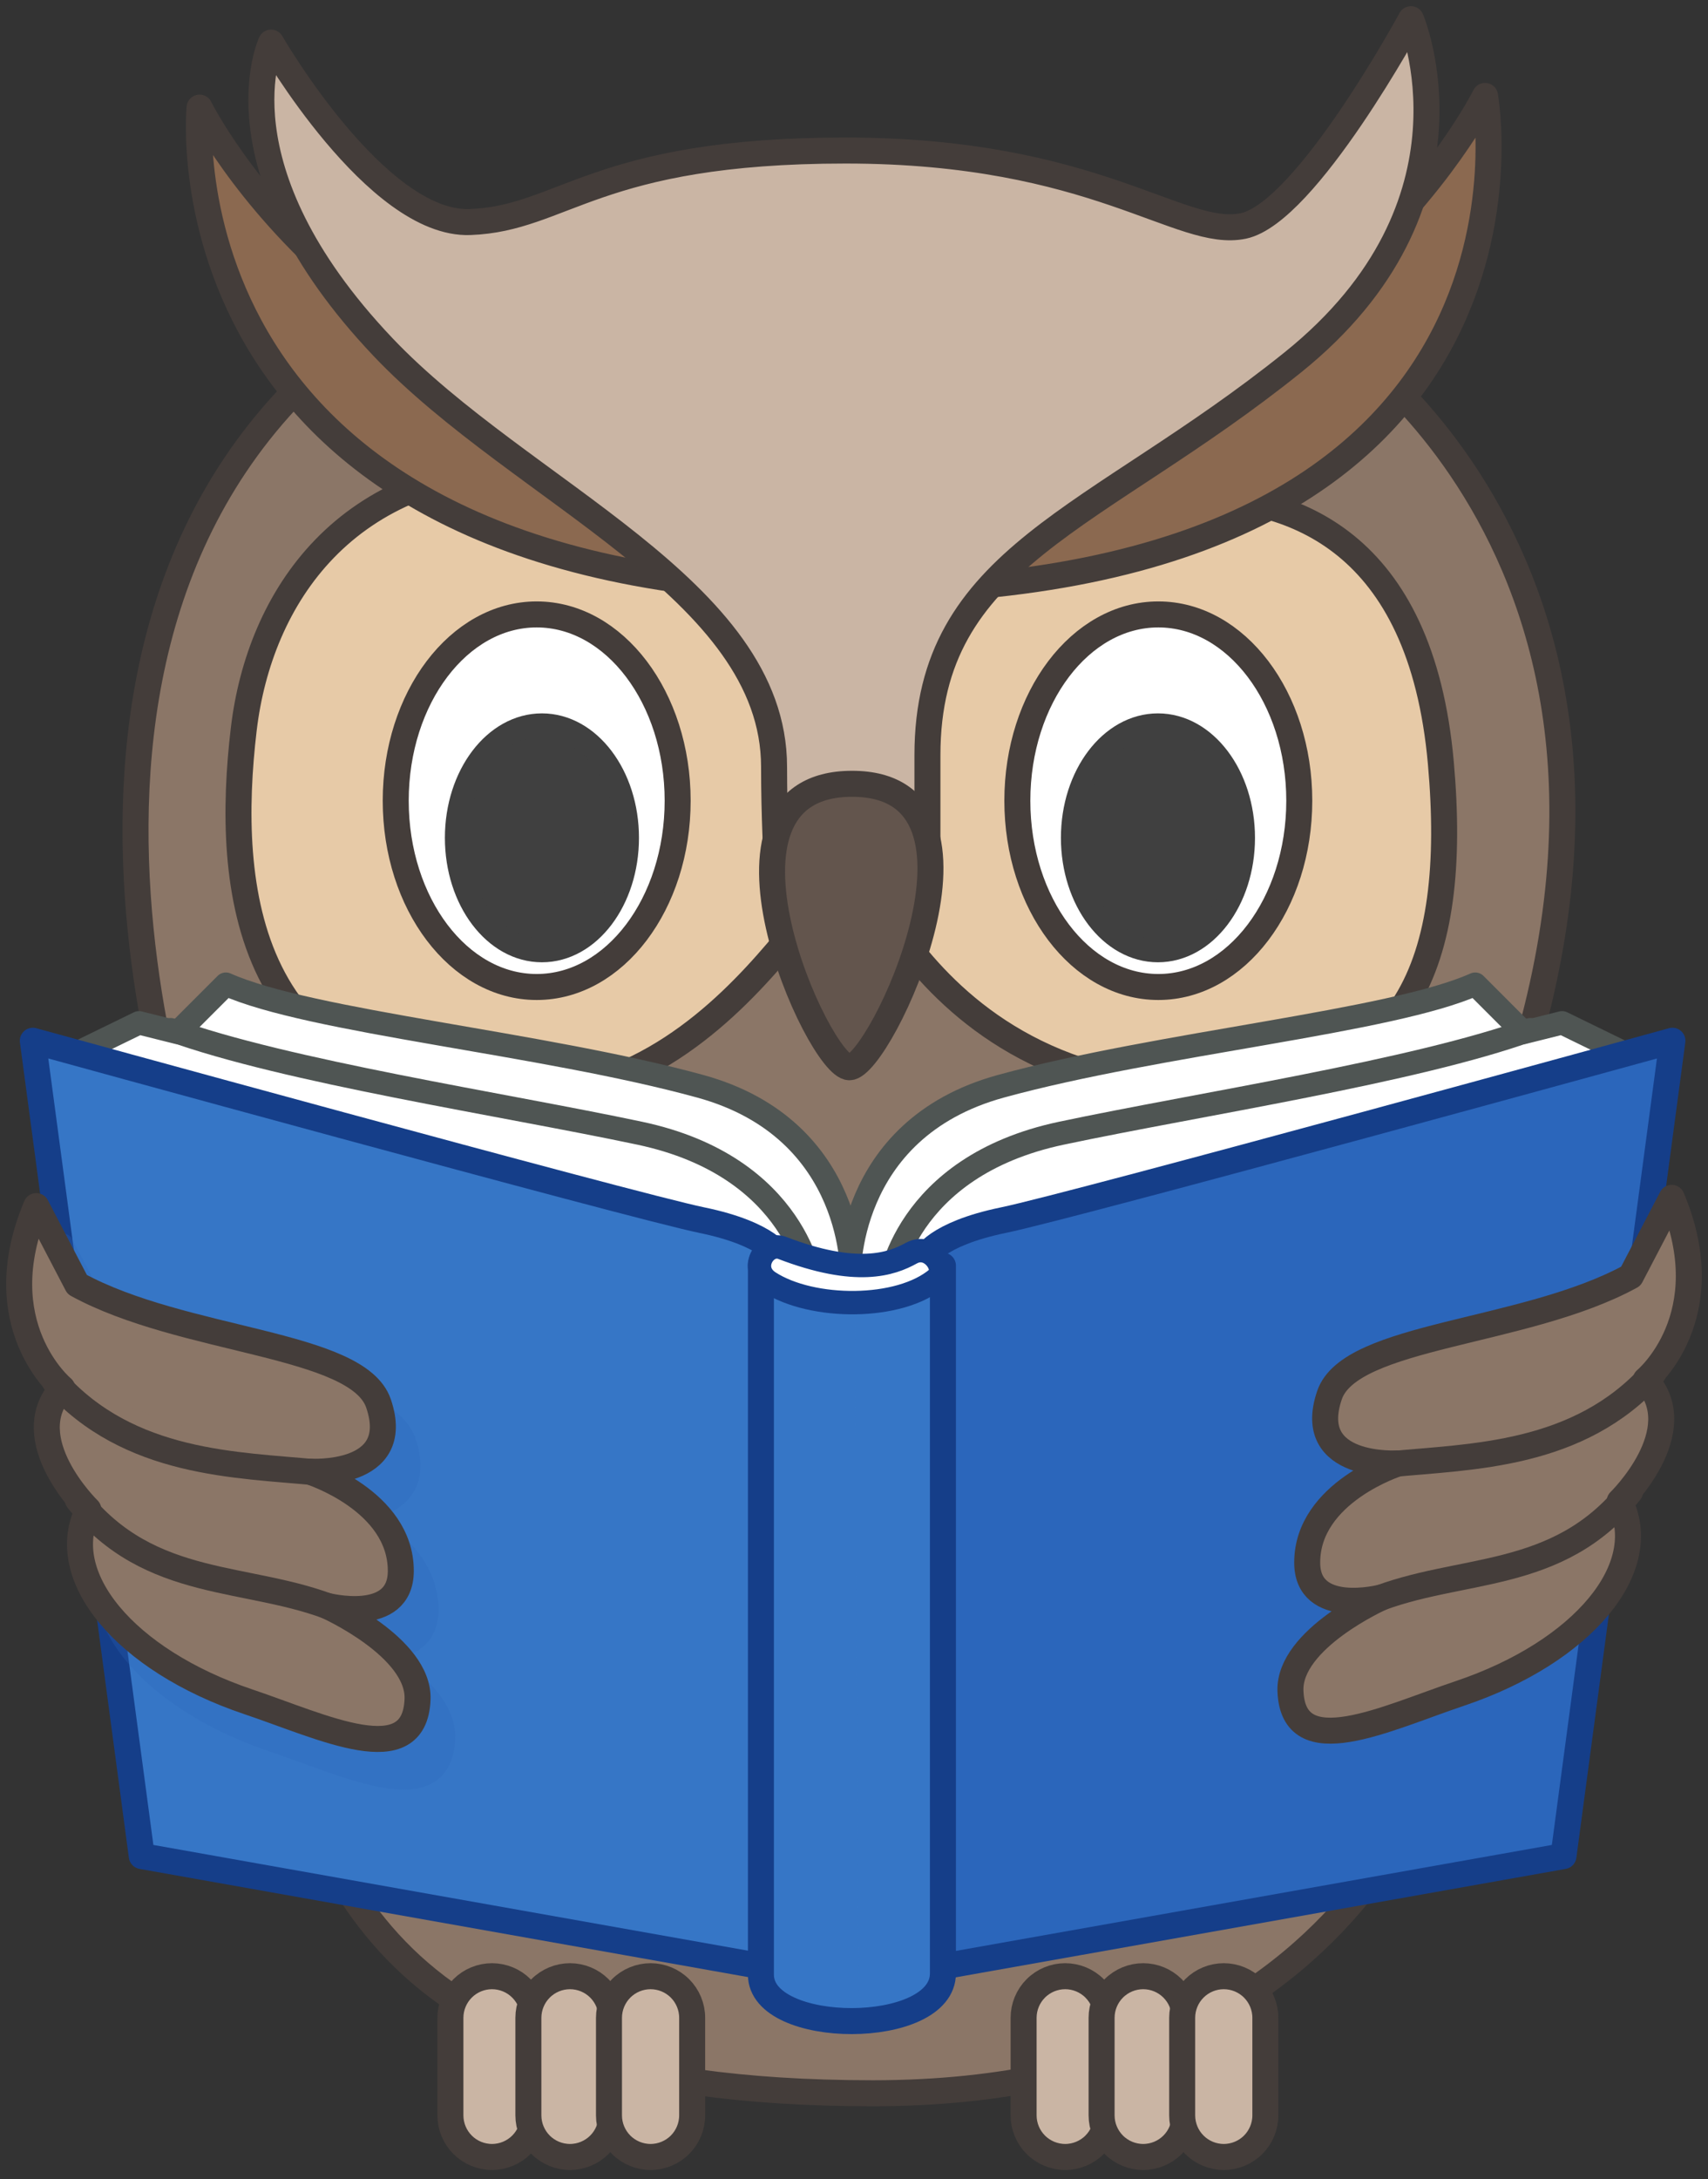 <svg width="178" height="227" viewBox="0 0 178 227" fill="none" xmlns="http://www.w3.org/2000/svg">
<rect x="0" y="0" width="178" height="227" fill="#333333" stroke="none"/>
<path fill-rule="evenodd" clip-rule="evenodd" d="M26.352 177.01C35.326 192.098 35.698 218.053 90.965 218.053C146.231 218.053 152.326 174.571 152.326 174.571H25.539" fill="#8B7667"/>
<path d="M26.352 177.01C35.326 192.098 35.698 218.053 90.965 218.053C146.231 218.053 152.326 174.571 152.326 174.571H25.539" stroke="#443D3A" stroke-width="2.709" stroke-linecap="round" stroke-linejoin="round"/>
<path fill-rule="evenodd" clip-rule="evenodd" d="M21.882 127.703C21.882 127.703 -3.067 66.514 36.511 35.593H139.729C139.729 35.593 182.101 63.342 152.056 127.635L21.882 127.703Z" fill="#8B7667" stroke="#443D3A" stroke-width="2.709" stroke-linecap="round" stroke-linejoin="round"/>
<path fill-rule="evenodd" clip-rule="evenodd" d="M87.579 70.947C87.579 70.947 74.38 48.597 56.288 48.597C35.972 48.597 27.03 62.274 25.404 75.959C23.461 92.318 25.325 114.293 53.444 114.293C79.577 114.293 88.933 79.925 88.933 96.142C89.041 79.59 91.677 113.616 126.455 113.616C146.52 113.616 152.03 100.444 150.159 79.481C148.082 56.193 134.59 51.712 124.016 51.712C110.463 51.712 87.579 70.947 87.579 70.947Z" fill="#E7CAA7" stroke="#443D3A" stroke-width="2.709" stroke-linecap="round" stroke-linejoin="round"/>
<path fill-rule="evenodd" clip-rule="evenodd" d="M55.931 64.004C64.044 64.004 70.622 72.692 70.622 83.41C70.622 94.127 64.044 102.815 55.931 102.815C47.817 102.815 41.24 94.127 41.24 83.41C41.24 72.692 47.817 64.004 55.931 64.004Z" fill="white" stroke="#443D3A" stroke-width="2.709" stroke-linecap="round" stroke-linejoin="round"/>
<path fill-rule="evenodd" clip-rule="evenodd" d="M56.477 75.531C61.39 75.531 65.371 80.79 65.371 87.277C65.371 93.763 61.39 99.022 56.477 99.022C51.564 99.022 47.584 93.764 47.584 87.277C47.584 80.79 51.565 75.531 56.477 75.531Z" fill="#404040" stroke="#404040" stroke-width="2.438" stroke-linecap="round" stroke-linejoin="round"/>
<path fill-rule="evenodd" clip-rule="evenodd" d="M120.715 64.004C128.829 64.004 135.405 72.692 135.405 83.41C135.405 94.127 128.829 102.815 120.715 102.815C112.601 102.815 106.023 94.127 106.023 83.41C106.023 72.692 112.601 64.004 120.715 64.004Z" fill="white" stroke="#443D3A" stroke-width="2.709" stroke-linecap="round" stroke-linejoin="round"/>
<path fill-rule="evenodd" clip-rule="evenodd" d="M120.676 75.531C125.588 75.531 129.57 80.79 129.57 87.277C129.57 93.763 125.588 99.022 120.676 99.022C115.764 99.022 111.783 93.764 111.783 87.277C111.783 80.79 115.764 75.531 120.676 75.531Z" fill="#404040" stroke="#404040" stroke-width="2.438" stroke-linecap="round" stroke-linejoin="round"/>
<path fill-rule="evenodd" clip-rule="evenodd" d="M20.798 11.211C20.798 11.211 15.828 61.601 88.932 61.601C164.069 61.601 154.764 9.992 154.764 9.992C154.764 9.992 136.181 47.514 87.442 47.514C38.704 47.514 20.798 11.211 20.798 11.211Z" fill="#8B6950" stroke="#443D3A" stroke-width="2.709" stroke-linecap="round" stroke-linejoin="round"/>
<path fill-rule="evenodd" clip-rule="evenodd" d="M80.67 79.887C80.67 61.362 54.304 51.325 39.897 36.135C22.156 17.428 28.248 4.438 28.248 4.438C28.248 4.438 39.228 23.483 48.973 23.131C58.718 22.779 62.053 15.681 88.12 15.681C114.187 15.681 123.008 24.906 129.569 23.538C136.131 22.169 147.043 2 147.043 2C147.043 2 155.247 21.264 134.717 37.761C114.187 54.257 96.653 57.931 96.653 78.668V88.963L80.941 89.776C80.941 89.776 80.67 85.168 80.67 79.887Z" fill="#CAB5A4" stroke="#443D3A" stroke-width="2.709" stroke-linecap="round" stroke-linejoin="round"/>
<path fill-rule="evenodd" clip-rule="evenodd" d="M88.526 111.178C85.334 111.178 71.94 81.648 88.797 81.648C105.653 81.648 91.717 111.178 88.526 111.178Z" fill="#63554D" stroke="#443D3A" stroke-width="2.709" stroke-linecap="round" stroke-linejoin="round"/>
<path d="M138.51 177.822C139.446 181.16 140.486 185.524 139.729 190.013" stroke="#F24841" stroke-width="2.438" stroke-linecap="round" stroke-linejoin="round"/>
<path d="M37.73 177.822C36.794 181.16 35.754 185.524 36.511 190.013" stroke="#F24841" stroke-width="2.438" stroke-linecap="round" stroke-linejoin="round"/>
<path fill-rule="evenodd" clip-rule="evenodd" d="M88.498 133.133C88.498 133.133 87.883 117.666 104.305 113.157C120.728 108.648 144.935 106.457 153.741 102.522L158.771 107.552L162.795 106.546L168.688 109.42L166.818 118.186L87.922 140.606L88.498 133.133Z" fill="white" stroke="#4F5553" stroke-width="2.438" stroke-linecap="round" stroke-linejoin="round"/>
<path fill-rule="evenodd" clip-rule="evenodd" d="M92.664 133.85C92.664 133.85 94.062 121.546 110.628 118.043C125.035 114.996 147.379 111.63 159.49 107.265" fill="white"/>
<path d="M92.664 133.85C92.664 133.85 94.062 121.546 110.628 118.043C125.035 114.996 147.379 111.63 159.49 107.265" stroke="#4F5553" stroke-width="2.438" stroke-linecap="round" stroke-linejoin="round"/>
<path fill-rule="evenodd" clip-rule="evenodd" d="M96.402 130.978C96.402 130.978 97.453 128.566 104.593 127.097C111.733 125.629 174.292 108.415 174.292 108.415L162.939 193.348L95.826 205.276L96.402 130.978Z" fill="#2B66BB" stroke="#153E89" stroke-width="2.709" stroke-linecap="round" stroke-linejoin="round"/>
<path fill-rule="evenodd" clip-rule="evenodd" d="M88.784 133.133C88.784 133.133 89.398 117.666 72.977 113.157C56.555 108.648 32.345 106.457 23.54 102.522L18.51 107.552L14.486 106.546L8.594 109.42L10.462 118.187L89.359 140.606L88.784 133.133Z" fill="white" stroke="#4F5553" stroke-width="2.438" stroke-linecap="round" stroke-linejoin="round"/>
<path fill-rule="evenodd" clip-rule="evenodd" d="M84.616 133.85C84.616 133.85 83.218 121.546 66.652 118.043C52.246 114.996 29.902 111.63 17.791 107.265" fill="white"/>
<path d="M84.616 133.85C84.616 133.85 83.218 121.546 66.652 118.043C52.246 114.996 29.902 111.63 17.791 107.265" stroke="#4F5553" stroke-width="2.438" stroke-linecap="round" stroke-linejoin="round"/>
<path fill-rule="evenodd" clip-rule="evenodd" d="M81.311 130.978C81.311 130.978 80.258 128.566 73.12 127.097C65.981 125.629 3.42 108.415 3.42 108.415L14.773 193.348L81.885 205.276L81.311 130.978Z" fill="#3676C6" stroke="#153E89" stroke-width="2.709" stroke-linecap="round" stroke-linejoin="round"/>
<path fill-rule="evenodd" clip-rule="evenodd" d="M79.299 131.695V205.706C79.299 212.141 98.268 212.204 98.268 205.562V131.839C98.268 131.839 93.684 133.313 88.927 133.276C84.2 133.241 79.299 131.695 79.299 131.695Z" fill="#3676C6"/>
<g style="mix-blend-mode:multiply" opacity="0.25">
<path fill-rule="evenodd" clip-rule="evenodd" d="M97.6 132.716C97.6 132.716 94.357 135.831 89.066 135.831L89.473 210.332C89.473 210.332 98.692 211.061 98.548 204.101L97.6 132.716Z" fill="#3676C6"/>
</g>
<path fill-rule="evenodd" clip-rule="evenodd" d="M79.299 131.695V205.706C79.299 212.141 98.268 212.204 98.268 205.562V131.839C98.268 131.839 93.684 133.313 88.927 133.276C84.2 133.241 79.299 131.695 79.299 131.695Z" stroke="#153E89" stroke-width="2.709" stroke-linecap="round" stroke-linejoin="round"/>
<path fill-rule="evenodd" clip-rule="evenodd" d="M81.455 129.972C79.694 129.381 78.008 132.17 80.162 133.564C84.602 136.438 93.751 136.511 97.695 133.133C98.796 132.189 97.012 129.412 94.964 130.546C92.916 131.68 89.287 132.99 81.455 129.972Z" fill="white" stroke="#153E89" stroke-width="2.438" stroke-linecap="round" stroke-linejoin="round"/>
<path fill-rule="evenodd" clip-rule="evenodd" d="M169.955 132.946C158.912 138.985 140.725 138.986 138.556 145.327C135.9 153.094 145.727 152.439 145.727 152.439C145.727 152.439 136.222 155.425 136.23 162.782C136.236 168.427 143.982 166.401 143.982 166.401C143.982 166.401 134.286 170.713 134.485 176.148C134.766 183.764 144.328 179.032 152.123 176.411C165.011 172.078 172.275 163.26 168.791 156.391C168.791 156.391 176.346 149.034 171.506 143.746C171.506 143.746 179.446 137.18 174.219 124.779L169.955 132.946Z" fill="#8B7667" stroke="#443D3A" stroke-width="2.709" stroke-linecap="round" stroke-linejoin="round"/>
<path fill-rule="evenodd" clip-rule="evenodd" d="M144.967 152.522C153.307 151.712 164.552 151.735 172.311 143.022L144.967 152.522Z" fill="#8B7667"/>
<path d="M144.967 152.522C153.307 151.712 164.552 151.735 172.311 143.022" stroke="#443D3A" stroke-width="2.709" stroke-linecap="round" stroke-linejoin="round"/>
<path fill-rule="evenodd" clip-rule="evenodd" d="M143.025 166.771C152.074 163.081 162.32 164.874 169.884 155.372L143.025 166.771Z" fill="#8B7667"/>
<path d="M143.025 166.771C152.074 163.081 162.32 164.874 169.884 155.372" stroke="#443D3A" stroke-width="2.709" stroke-linecap="round" stroke-linejoin="round"/>
<g style="mix-blend-mode:multiply" opacity="0.25">
<path fill-rule="evenodd" clip-rule="evenodd" d="M10.755 137.871C21.796 143.911 39.985 143.911 42.153 150.251C44.81 158.02 34.982 157.364 34.982 157.364C34.982 157.364 44.487 160.351 44.479 167.706C44.474 173.354 36.727 171.327 36.727 171.327C36.727 171.327 46.423 175.639 46.224 181.073C45.943 188.69 36.382 183.958 28.586 181.337C15.698 177.003 8.434 168.185 11.917 161.316C11.917 161.316 4.364 153.96 9.204 148.672C9.204 148.672 1.263 142.105 6.49 129.704L10.755 137.871Z" fill="#2B66BB"/>
<path fill-rule="evenodd" clip-rule="evenodd" d="M10.755 137.871C21.796 143.911 39.985 143.911 42.153 150.251C44.81 158.02 34.982 157.364 34.982 157.364C34.982 157.364 44.487 160.351 44.479 167.706C44.474 173.354 36.727 171.327 36.727 171.327C36.727 171.327 46.423 175.639 46.224 181.073C45.943 188.69 36.382 183.958 28.586 181.337C15.698 177.003 8.434 168.185 11.917 161.316C11.917 161.316 4.364 153.96 9.204 148.672C9.204 148.672 1.263 142.105 6.49 129.704L10.755 137.871Z" stroke="#2B66BB" stroke-width="2.438" stroke-linecap="round" stroke-linejoin="round"/>
</g>
<g style="mix-blend-mode:multiply" opacity="0.25">
<path fill-rule="evenodd" clip-rule="evenodd" d="M35.741 157.447C27.401 156.637 16.155 156.66 8.396 147.947L35.741 157.447Z" fill="#2B66BB"/>
<path d="M35.741 157.447C27.401 156.637 16.155 156.66 8.396 147.947" stroke="#2B66BB" stroke-width="2.438" stroke-linecap="round" stroke-linejoin="round"/>
</g>
<g style="mix-blend-mode:multiply" opacity="0.25">
<path fill-rule="evenodd" clip-rule="evenodd" d="M37.683 171.697C28.635 168.007 18.389 169.8 10.824 160.297L37.683 171.697Z" fill="#2B66BB"/>
<path d="M37.683 171.697C28.635 168.007 18.389 169.8 10.824 160.297" stroke="#2B66BB" stroke-width="2.438" stroke-linecap="round" stroke-linejoin="round"/>
</g>
<path fill-rule="evenodd" clip-rule="evenodd" d="M8.045 133.807C19.087 139.847 37.276 139.847 39.444 146.188C42.101 153.956 32.273 153.301 32.273 153.301C32.273 153.301 41.778 156.288 41.77 163.643C41.765 169.29 34.018 167.264 34.018 167.264C34.018 167.264 43.714 171.575 43.515 177.01C43.234 184.626 33.672 179.895 25.877 177.274C12.989 172.939 5.725 164.121 9.208 157.252C9.208 157.252 1.655 149.897 6.495 144.609C6.495 144.609 -1.446 138.042 3.781 125.641L8.045 133.807Z" fill="#8B7667" stroke="#443D3A" stroke-width="2.709" stroke-linecap="round" stroke-linejoin="round"/>
<path fill-rule="evenodd" clip-rule="evenodd" d="M33.032 153.383C24.692 152.573 13.446 152.596 5.688 143.884L33.032 153.383Z" fill="#8B7667"/>
<path d="M33.032 153.383C24.692 152.573 13.446 152.596 5.688 143.884" stroke="#443D3A" stroke-width="2.709" stroke-linecap="round" stroke-linejoin="round"/>
<path fill-rule="evenodd" clip-rule="evenodd" d="M34.974 167.633C25.925 163.944 15.68 165.737 8.115 156.233L34.974 167.633Z" fill="#8B7667"/>
<path d="M34.974 167.633C25.925 163.944 15.68 165.737 8.115 156.233" stroke="#443D3A" stroke-width="2.709" stroke-linecap="round" stroke-linejoin="round"/>
<path fill-rule="evenodd" clip-rule="evenodd" d="M111.01 205.861C112.16 205.861 113.263 206.318 114.075 207.131C114.888 207.944 115.345 209.046 115.345 210.196V220.355C115.345 221.505 114.888 222.607 114.075 223.42C113.263 224.233 112.16 224.69 111.01 224.69C109.861 224.69 108.758 224.233 107.945 223.42C107.132 222.607 106.676 221.505 106.676 220.355V210.196C106.676 209.046 107.132 207.944 107.945 207.131C108.758 206.318 109.861 205.861 111.01 205.861Z" fill="#CAB5A4" stroke="#443D3A" stroke-width="2.709" stroke-linecap="round" stroke-linejoin="round"/>
<path fill-rule="evenodd" clip-rule="evenodd" d="M119.137 205.861C120.287 205.861 121.389 206.318 122.202 207.131C123.015 207.944 123.472 209.046 123.472 210.196V220.355C123.472 221.505 123.015 222.607 122.202 223.42C121.389 224.233 120.287 224.69 119.137 224.69C117.988 224.69 116.885 224.233 116.072 223.42C115.259 222.607 114.803 221.505 114.803 220.355V210.196C114.803 209.046 115.259 207.944 116.072 207.131C116.885 206.318 117.988 205.861 119.137 205.861Z" fill="#CAB5A4" stroke="#443D3A" stroke-width="2.709" stroke-linecap="round" stroke-linejoin="round"/>
<path fill-rule="evenodd" clip-rule="evenodd" d="M127.536 205.861C128.685 205.861 129.788 206.318 130.601 207.131C131.414 207.944 131.87 209.046 131.87 210.196V220.355C131.87 221.505 131.414 222.607 130.601 223.42C129.788 224.233 128.685 224.69 127.536 224.69C126.386 224.69 125.284 224.233 124.471 223.42C123.658 222.607 123.201 221.505 123.201 220.355V210.196C123.201 209.046 123.658 207.944 124.471 207.131C125.284 206.318 126.386 205.861 127.536 205.861Z" fill="#CAB5A4" stroke="#443D3A" stroke-width="2.709" stroke-linecap="round" stroke-linejoin="round"/>
<path fill-rule="evenodd" clip-rule="evenodd" d="M51.274 205.861C52.424 205.861 53.526 206.318 54.339 207.131C55.152 207.944 55.609 209.046 55.609 210.196V220.355C55.609 221.505 55.152 222.607 54.339 223.42C53.526 224.233 52.424 224.69 51.274 224.69C50.124 224.69 49.022 224.233 48.209 223.42C47.396 222.607 46.94 221.505 46.94 220.355V210.196C46.94 209.046 47.396 207.944 48.209 207.131C49.022 206.318 50.124 205.861 51.274 205.861Z" fill="#CAB5A4" stroke="#443D3A" stroke-width="2.709" stroke-linecap="round" stroke-linejoin="round"/>
<path fill-rule="evenodd" clip-rule="evenodd" d="M59.401 205.861C60.551 205.861 61.653 206.318 62.466 207.131C63.279 207.944 63.736 209.046 63.736 210.196V220.355C63.736 221.505 63.279 222.607 62.466 223.42C61.653 224.233 60.551 224.69 59.401 224.69C58.251 224.69 57.149 224.233 56.336 223.42C55.523 222.607 55.066 221.505 55.066 220.355V210.196C55.066 209.046 55.523 207.944 56.336 207.131C57.149 206.318 58.251 205.861 59.401 205.861Z" fill="#CAB5A4" stroke="#443D3A" stroke-width="2.709" stroke-linecap="round" stroke-linejoin="round"/>
<path fill-rule="evenodd" clip-rule="evenodd" d="M67.799 205.861C68.949 205.861 70.052 206.318 70.865 207.131C71.677 207.944 72.134 209.046 72.134 210.196V220.355C72.134 221.505 71.677 222.607 70.865 223.42C70.052 224.233 68.949 224.69 67.799 224.69C66.65 224.69 65.547 224.233 64.734 223.42C63.922 222.607 63.465 221.505 63.465 220.355V210.196C63.465 209.046 63.922 207.944 64.734 207.131C65.547 206.318 66.65 205.861 67.799 205.861Z" fill="#CAB5A4" stroke="#443D3A" stroke-width="2.709" stroke-linecap="round" stroke-linejoin="round"/>
</svg>
